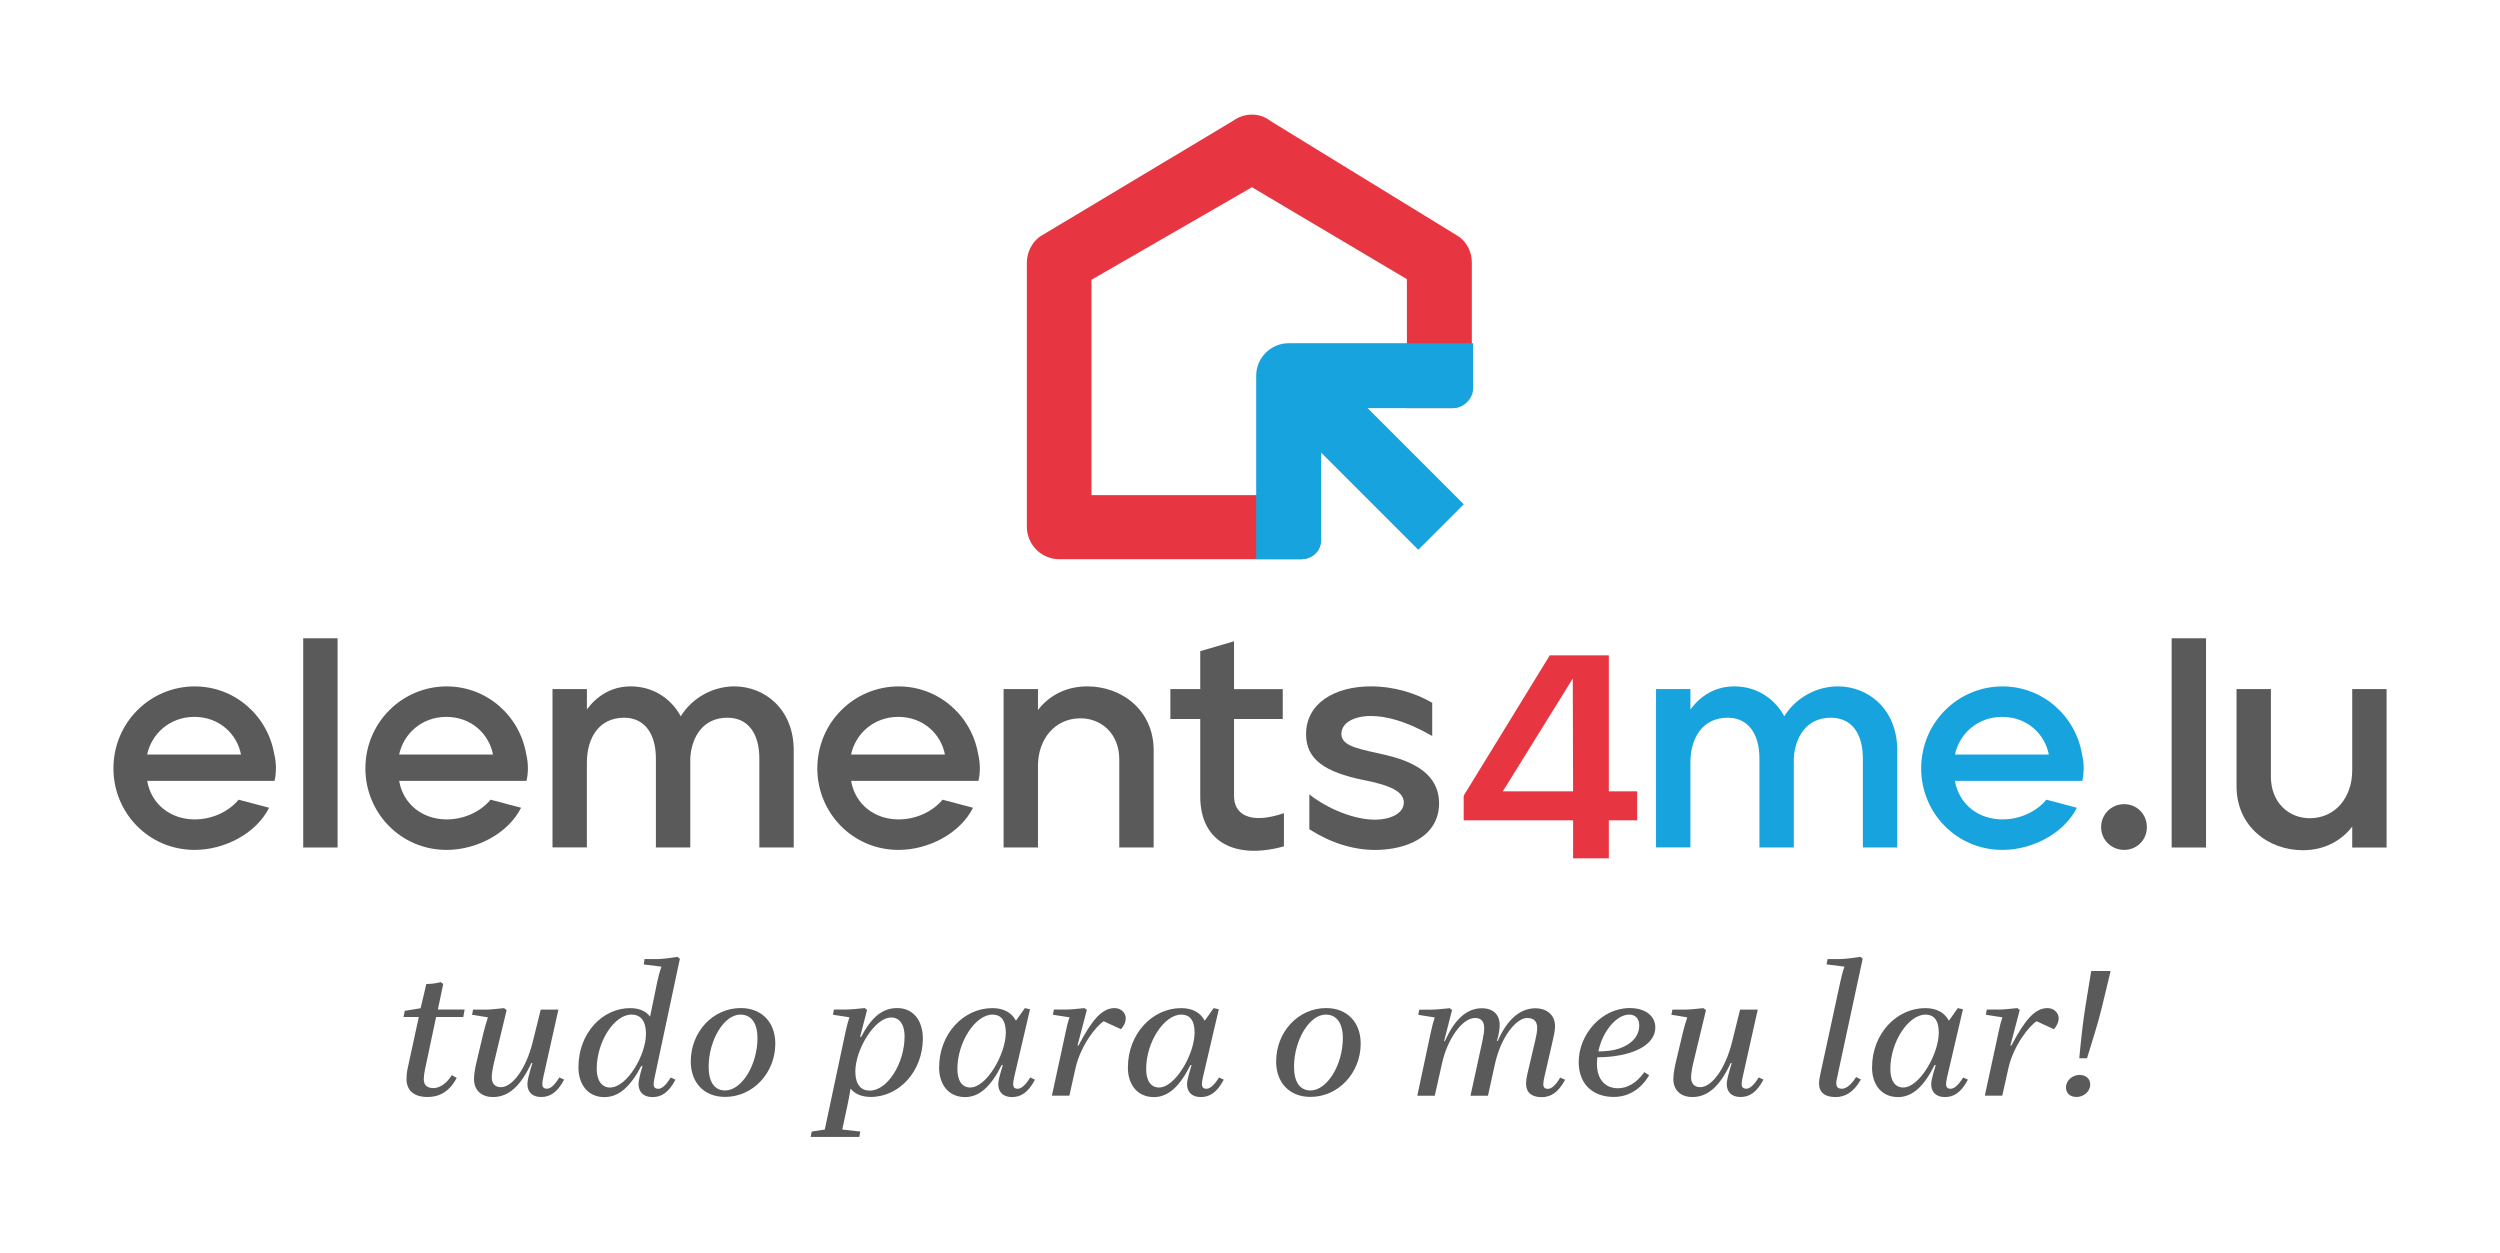 <svg height="401" width="800" viewBox="0 0 800 401" version="1.1" xmlns="http://www.w3.org/2000/svg" id="Ebene_1">
  
  <defs><style>.st0 { fill: #e73642; } .st2 { fill: #17a3dd; } .st3 { fill: #5b5a5a; }</style></defs>
  <g>
    <g>
      <path d="M130.09,345.28c0-1.18.13-2.43.44-3.79l3.49-16.06h-4.89l.38-1.96,5.08-.83,1.84-7.76c1.91,0,3.3-.29,4.64-.6l.76.6-1.71,8.18h8.57l-.44,2.38h-8.7l-3.62,17.12c-.19,1-.32,1.96-.32,2.78,0,1.78.95,2.85,3.11,2.85,1.97,0,4.26-1.49,5.84-4.14l1.59.89c-2.41,4.5-5.65,6.1-9.34,6.1-4.38,0-6.73-2.13-6.73-5.74v-.03Z" class="st3"></path>
      <path d="M151.69,345.28c0-1.31.25-3.07.76-5.27l2.29-9.65c.44-1.78.83-3.07,1.4-4.8l-5.08-.83.32-1.66h4.19c1.21,0,3.75-.24,5.72-.47l.83.65-4.06,16.88c-.38,1.6-.7,3.43-.7,4.62,0,2.02,1.08,3.14,2.92,3.14,3.75,0,8.07-5.98,10.16-14.34l2.6-10.48h5.65l-4.83,21.62c-.19.89-.32,1.54-.32,2.2,0,1.07.51,1.49,1.52,1.49.95,0,2.22-.83,3.94-3.61l1.52.71c-2.22,4.2-4.57,5.56-7.37,5.56s-4.38-1.6-4.38-4.14c0-1.13.44-2.96,1.59-6.69l-.32-.06c-3.43,7.41-7.3,10.9-12.26,10.9-3.81,0-6.1-2.25-6.1-5.74h0Z" class="st3"></path>
      <path d="M185.11,341.37c0-10.61,7.56-18.77,16.51-18.77,2.92,0,5.08.95,6.41,2.72l2.29-11.14c.44-2.02.76-3.2,1.33-4.85l-5.65-.71.25-1.71h3.94c1.14,0,3.62-.24,6.61-.71l.76.6-8.07,37.92c-.19.89-.32,1.54-.32,2.2,0,1.07.51,1.49,1.52,1.49.95,0,2.22-.83,3.94-3.61l1.52.71c-2.22,4.2-4.57,5.56-7.37,5.56s-4.45-1.6-4.45-4.14c0-.83.38-2.91,1.27-5.74h-.44c-3.49,6.69-7.24,9.89-11.75,9.89-5.21,0-8.32-3.96-8.32-9.65v-.04ZM206.7,330.83c0-4.5-1.97-6.16-4.64-6.16-5.46,0-11.11,8.59-11.11,17.36,0,3.67,1.59,5.98,4.26,5.98,5.4,0,11.5-10.36,11.5-17.19h0Z" class="st3"></path>
      <path d="M221.05,339.64c0-9.41,7.05-17.06,16-17.06,6.73,0,11.05,4.56,11.05,11.37,0,9.42-7.18,17.06-16.07,17.06-6.73,0-10.99-4.56-10.99-11.37h0ZM242.39,332.19c0-4.74-1.97-7.52-5.46-7.52-5.27,0-10.16,8.23-10.16,16.7,0,4.8,1.84,7.58,5.27,7.58,5.33,0,10.35-8.23,10.35-16.77h0Z" class="st3"></path>
      <path d="M259.74,362.1l4.19-.65,6.61-31.11c.44-2.13.76-3.2,1.27-4.8l-5.27-.83.32-1.66h3.87c1.21,0,3.94-.24,5.97-.47l.76.6-2.22,8.59.32.06c3.3-6.34,6.8-9.25,11.56-9.25,5.14,0,8.19,4.03,8.19,9.72,0,10.54-7.62,18.72-16.64,18.72-2.79,0-5.14-.89-6.48-2.67-.32,2.07-.76,4.09-1.08,5.69l-1.59,7.41,5.78.65-.32,1.71h-15.56l.32-1.71ZM289.47,331.65c0-3.67-1.52-6.05-4.26-6.05-5.4,0-11.5,10.36-11.5,17.24,0,4.45,1.97,6.16,4.64,6.16,5.53,0,11.11-8.59,11.11-17.36h0Z" class="st3"></path>
      <path d="M300.52,341.55c0-10.72,7.81-18.95,17.02-18.95,3.56,0,6.16,1.36,7.56,4.03l2.86-4.03,1.65.36-5.08,21.75c-.19.89-.32,1.6-.32,2.2,0,1.07.51,1.49,1.46,1.49s2.29-.83,4-3.61l1.52.71c-2.22,4.2-4.57,5.56-7.37,5.56s-4.38-1.6-4.38-4.14c0-.83.25-2.13,1.46-6.1h-.38c-3.43,6.94-7.18,10.25-11.69,10.25-5.21,0-8.32-3.91-8.32-9.48v-.04ZM321.86,330.41c0-4.2-1.78-5.74-4.26-5.74-5.46,0-11.24,8.76-11.24,17.41,0,3.67,1.46,5.92,4.13,5.92,5.21,0,11.37-10.72,11.37-17.59h0Z" class="st3"></path>
      <path d="M340.99,330.35c.44-2.13.7-3.2,1.27-4.8l-5.33-.83.32-1.66h3.87c1.21,0,3.87-.24,5.91-.47l.76.6-2.99,11.37h.32c4.26-8.12,7.49-11.97,11.56-11.97,2.22,0,3.56,1.71,3.56,3.2s-.7,2.6-1.52,3.56l-5.53-2.55c-2.35,1.42-7.43,7.82-9.02,14.99l-1.97,8.83h-5.59l4.38-20.26h0Z" class="st3"></path>
      <path d="M360.93,341.55c0-10.72,7.81-18.95,17.02-18.95,3.56,0,6.16,1.36,7.56,4.03l2.86-4.03,1.65.36-5.08,21.75c-.19.89-.32,1.6-.32,2.2,0,1.07.51,1.49,1.46,1.49s2.29-.83,4-3.61l1.52.71c-2.22,4.2-4.57,5.56-7.37,5.56s-4.38-1.6-4.38-4.14c0-.83.25-2.13,1.46-6.1h-.38c-3.43,6.94-7.18,10.25-11.69,10.25-5.21,0-8.32-3.91-8.32-9.48v-.04ZM382.27,330.41c0-4.2-1.78-5.74-4.26-5.74-5.46,0-11.24,8.76-11.24,17.41,0,3.67,1.46,5.92,4.13,5.92,5.21,0,11.37-10.72,11.37-17.59Z" class="st3"></path>
      <path d="M408.37,339.64c0-9.41,7.05-17.06,16-17.06,6.73,0,11.05,4.56,11.05,11.37,0,9.42-7.18,17.06-16.07,17.06-6.73,0-10.99-4.56-10.99-11.37h0ZM429.71,332.19c0-4.74-1.97-7.52-5.46-7.52-5.27,0-10.16,8.23-10.16,16.7,0,4.8,1.84,7.58,5.27,7.58,5.33,0,10.35-8.23,10.35-16.77Z" class="st3"></path>
      <path d="M488.34,346.76c0-.83.13-1.78.38-2.9l2.54-10.83c.38-1.6.64-2.91.64-4.14,0-1.78-.83-3.14-3.24-3.14-3.24,0-8.32,5.63-10.35,15.05l-2.16,9.83h-5.59l3.81-17.48c.38-1.84.57-3.02.57-4.2,0-1.84-.76-3.2-2.92-3.2-4.13,0-8.95,6.87-10.61,14.7l-2.29,10.19h-5.59l4.32-20.26c.44-2.13.76-3.2,1.27-4.8l-5.27-.83.32-1.66h3.87c1.14,0,3.87-.24,5.91-.47l.7.6-2.54,9.96h.25c2.73-6.22,6.54-10.54,11.81-10.54,3.68,0,5.72,2.07,5.72,5.33,0,1.36-.19,2.67-.89,5.16h.25c2.67-6.05,6.61-10.48,12.07-10.48,3.62,0,6.29,2.13,6.29,5.69,0,1.49-.38,3.14-1.02,5.92l-2.41,10.48c-.19.89-.32,1.6-.32,2.2,0,1.07.51,1.49,1.46,1.49,1.02,0,2.29-.83,3.94-3.61l1.59.71c-2.29,4.2-4.7,5.56-7.56,5.56-3.24,0-4.95-1.6-4.95-4.27v-.05Z" class="st3"></path>
      <path d="M505.19,339.77c0-8.65,7.24-17.19,16.32-17.19,4.83,0,8.19,2.38,8.19,6.22,0,4.56-4.76,7.82-12.07,9.01-2.1.36-3.87.47-6.48.53-.06.71-.13,1.31-.13,2.02,0,5.16,2.73,7.88,6.73,7.88,2.86,0,5.84-1.54,8.45-5.16l1.52,1c-2.73,4.67-6.86,6.94-11.3,6.94-6.29,0-11.24-3.67-11.24-11.25h0ZM511.47,336.46c2.54-.06,4.64-.24,6.54-.89,4.57-1.54,6.54-4.38,6.54-7.41,0-2.31-1.27-3.49-3.24-3.49-4,0-8.51,5.33-9.84,11.79Z" class="st3"></path>
      <path d="M535.48,345.28c0-1.31.25-3.07.76-5.27l2.29-9.65c.44-1.78.83-3.07,1.4-4.8l-5.08-.83.32-1.66h4.19c1.21,0,3.75-.24,5.72-.47l.83.65-4.06,16.88c-.38,1.6-.7,3.43-.7,4.62,0,2.02,1.08,3.14,2.92,3.14,3.75,0,8.07-5.98,10.16-14.34l2.6-10.48h5.65l-4.83,21.62c-.19.89-.32,1.54-.32,2.2,0,1.07.51,1.49,1.52,1.49.95,0,2.22-.83,3.94-3.61l1.52.71c-2.22,4.2-4.57,5.56-7.37,5.56s-4.38-1.6-4.38-4.14c0-1.13.44-2.96,1.59-6.69l-.32-.06c-3.43,7.41-7.3,10.9-12.26,10.9-3.81,0-6.1-2.25-6.1-5.74h0Z" class="st3"></path>
      <path d="M582.1,346.58c0-.83.19-1.78.38-2.72l6.41-29.62c.44-2.07.76-3.26,1.33-4.92l-5.72-.71.32-1.71h3.87c1.21,0,3.68-.24,6.67-.71l.7.6-8.13,37.8c-.13.71-.32,1.36-.32,1.96,0,1.42.64,1.84,1.78,1.84,1.27,0,2.79-1,4.57-3.73l1.52.77c-2.29,4.14-5.14,5.63-8.07,5.63-3.62,0-5.33-1.6-5.33-4.45v-.03Z" class="st3"></path>
      <path d="M599.06,341.55c0-10.72,7.81-18.95,17.02-18.95,3.56,0,6.16,1.36,7.56,4.03l2.86-4.03,1.65.36-5.08,21.75c-.19.89-.32,1.6-.32,2.2,0,1.07.51,1.49,1.46,1.49s2.29-.83,4-3.61l1.52.71c-2.22,4.2-4.57,5.56-7.37,5.56s-4.38-1.6-4.38-4.14c0-.83.25-2.13,1.46-6.1h-.38c-3.43,6.94-7.18,10.25-11.69,10.25-5.21,0-8.32-3.91-8.32-9.48v-.04ZM620.41,330.41c0-4.2-1.78-5.74-4.26-5.74-5.46,0-11.24,8.76-11.24,17.41,0,3.67,1.46,5.92,4.13,5.92,5.21,0,11.37-10.72,11.37-17.59Z" class="st3"></path>
      <path d="M639.52,330.35c.44-2.13.7-3.2,1.27-4.8l-5.33-.83.32-1.66h3.87c1.21,0,3.87-.24,5.91-.47l.76.6-2.99,11.37h.32c4.26-8.12,7.49-11.97,11.56-11.97,2.22,0,3.56,1.71,3.56,3.2s-.7,2.6-1.52,3.56l-5.53-2.55c-2.35,1.42-7.43,7.82-9.02,14.99l-1.97,8.83h-5.59l4.38-20.26Z" class="st3"></path>
      <path d="M661.12,347.94c0-2.25,2.1-3.96,4.32-3.96,2.03,0,3.43,1.18,3.43,3.09,0,2.25-2.16,3.96-4.32,3.96s-3.43-1.18-3.43-3.07h0ZM672.68,322.05c-1.33,5.51-3.18,11.14-4.83,16.59h-2.48c.51-5.45,1.08-11.08,1.97-16.59l1.84-11.32h6.22l-2.73,11.32Z" class="st3"></path>
    </g>
    <g>
      <path d="M36.3,245.85c0-14.63,11.76-26.2,26.01-26.2,12.82,0,23.33,9.37,25.44,21.62.67,2.77.76,5.74.1,8.61h-40.75c1.33,7.65,7.65,12.33,15.2,12.33,5.36,0,10.71-2.3,14.06-6.31l9.76,2.58c-4.2,8.32-14.34,13.49-23.82,13.49-14.73,0-26.01-11.86-26.01-26.12ZM62.21,229.4c-8.03,0-13.77,5.55-15.12,12.05h30.03c-1.24-6.5-6.88-12.05-14.93-12.05h.01Z" class="st3"></path>
      <path d="M97.03,204.25h11v66.95h-11v-66.95h0Z" class="st3"></path>
      <path d="M116.93,245.85c0-14.63,11.76-26.2,26.01-26.2,12.82,0,23.33,9.37,25.44,21.62.67,2.77.76,5.74.1,8.61h-40.75c1.33,7.65,7.65,12.33,15.2,12.33,5.36,0,10.71-2.3,14.06-6.31l9.76,2.58c-4.2,8.32-14.34,13.49-23.82,13.49-14.73,0-26.01-11.86-26.01-26.12ZM142.85,229.4c-8.03,0-13.77,5.55-15.12,12.05h30.03c-1.24-6.5-6.88-12.05-14.93-12.05h.01Z" class="st3"></path>
      <path d="M176.81,220.51h11v6.5c3.06-4.12,7.65-7.37,14.06-7.37s12.52,3.25,15.97,9.56c3.73-6.02,10.43-9.56,17.12-9.56,9.65,0,19.03,7.18,19.03,20.46v31.08h-11v-28.4c0-8.13-3.63-13.11-10.24-13.11-7.65,0-11.38,5.93-11.86,12.82v28.69h-11v-28.4c0-8.13-3.73-13.11-10.14-13.11-8.32,0-11.95,6.8-11.95,14.34v27.16h-11v-50.69.03Z" class="st3"></path>
      <path d="M261.55,245.85c0-14.63,11.76-26.2,26.01-26.2,12.82,0,23.33,9.37,25.44,21.62.67,2.77.76,5.74.1,8.61h-40.75c1.33,7.65,7.65,12.33,15.2,12.33,5.36,0,10.71-2.3,14.06-6.31l9.76,2.58c-4.2,8.32-14.34,13.49-23.82,13.49-14.73,0-26.01-11.86-26.01-26.12h0ZM287.47,229.4c-8.03,0-13.77,5.55-15.12,12.05h30.03c-1.24-6.5-6.88-12.05-14.93-12.05h.01Z" class="st3"></path>
      <path d="M321.15,220.51h11v6.69c3.15-4.12,8.42-7.56,15.78-7.56,11.09,0,21.24,7.65,21.24,20.46v31.08h-11v-28.12c0-8.32-5.74-13.2-12.44-13.2-8.13,0-13.58,6.61-13.58,15.2v26.12h-11v-50.69h0Z" class="st3"></path>
      <path d="M384.08,254.84v-24.77h-9.56v-9.56h9.56v-12.14l10.81-3.16v15.31h15.59v9.56h-15.59v24.68c0,5.83,5.07,9.18,15.97,5.45v10.62c-15.5,4.31-26.78-1.24-26.78-15.97h0Z" class="st3"></path>
      <path d="M418.99,265.36v-11.19c3.92,3.34,13.01,8.13,21.05,8.13,4.69,0,9.18-1.92,9.18-5.45s-4.2-5.55-13.01-7.27c-12.14-2.49-18.27-6.5-18.27-14.63,0-9.86,9.08-15.31,20.76-15.31,7.56,0,14.63,2.3,19.61,5.26v10.62c-8.8-5.07-15.2-6.4-19.61-6.4-5.64,0-9.46,2.3-9.46,5.74,0,4.2,6.4,4.88,14.44,6.8,12.05,2.87,16.74,8.13,16.83,15.31,0,11-10.81,15.01-20.46,15.01-7.08,0-14.34-2.3-21.05-6.61h-.01Z" class="st3"></path>
      <path d="M468.38,262.5v-7.89l27.55-44.9h18.9v43.52h9.06v9.27h-9.06v12.16h-11.44v-12.16h-35.02.01ZM503.29,217.13l-22.38,36.09h22.48l-.1-36.09h0Z" class="st0"></path>
      <path d="M529.94,220.51h11v6.5c3.06-4.12,7.65-7.37,14.06-7.37s12.52,3.25,15.97,9.56c3.73-6.02,10.43-9.56,17.12-9.56,9.67,0,19.03,7.18,19.03,20.46v31.08h-11v-28.4c0-8.13-3.63-13.11-10.24-13.11-7.65,0-11.38,5.93-11.86,12.82v28.69h-11v-28.4c0-8.13-3.73-13.11-10.14-13.11-8.32,0-11.95,6.8-11.95,14.34v27.16h-11v-50.69.03Z" class="st2"></path>
      <path d="M614.78,245.85c0-14.63,11.76-26.2,26.01-26.2,12.82,0,23.33,9.37,25.44,21.62.67,2.77.76,5.74.1,8.61h-40.75c1.33,7.65,7.65,12.33,15.2,12.33,5.36,0,10.71-2.3,14.06-6.31l9.76,2.58c-4.2,8.32-14.34,13.49-23.82,13.49-14.72,0-26.01-11.86-26.01-26.12ZM640.71,229.4c-8.04,0-13.77,5.55-15.12,12.05h30.03c-1.24-6.5-6.88-12.05-14.93-12.05h.01Z" class="st2"></path>
      <path d="M672.36,264.7c0-4.12,3.25-7.37,7.37-7.37s7.27,3.25,7.27,7.37-3.25,7.27-7.27,7.27-7.37-3.15-7.37-7.27Z" class="st3"></path>
      <path d="M694.93,204.25h11v66.95h-11v-66.95h0Z" class="st3"></path>
      <path d="M715.69,251.59v-31.08h11v28.02c0,8.32,5.74,13.3,12.44,13.3,8.13,0,13.58-6.61,13.58-15.31v-26.01h11v50.69h-11v-6.69c-3.15,4.12-8.42,7.56-15.78,7.56-11.09,0-21.24-7.65-21.24-20.46h0Z" class="st3"></path>
    </g>
  </g>
  <g>
    <path d="M416.32,178.95h-77.34c-5.72,0-10.39-4.67-10.39-10.39v-84.42c0-3.23,1.46-6.44,4.15-8.42l61.75-37.01c3.75-2.71,8.62-2.71,12.05,0l60.3,37.01c2.71,1.97,4.15,4.99,4.15,8.42v40.02c0,3.43-3.01,6.44-6.44,6.44h-14.34v-41.27l-49.59-29.42-51.35,29.62v68.92h73.39v14.34c0,3.43-2.71,6.14-6.44,6.14h.1Z" class="st0"></path>
    <path d="M416.32,178.95h-14.34v-58.73c0-5.72,4.67-10.39,10.39-10.39h59.05v14.34c0,3.43-3.01,6.44-6.44,6.44h-42.21v42.21c0,3.43-2.71,6.14-6.44,6.14h-.01Z" class="st2"></path>
    <path d="M405.2,127.28l14.56-14.56,48.65,48.65-14.56,14.56s-48.65-48.65-48.65-48.65Z" class="st2"></path>
  </g>
</svg>